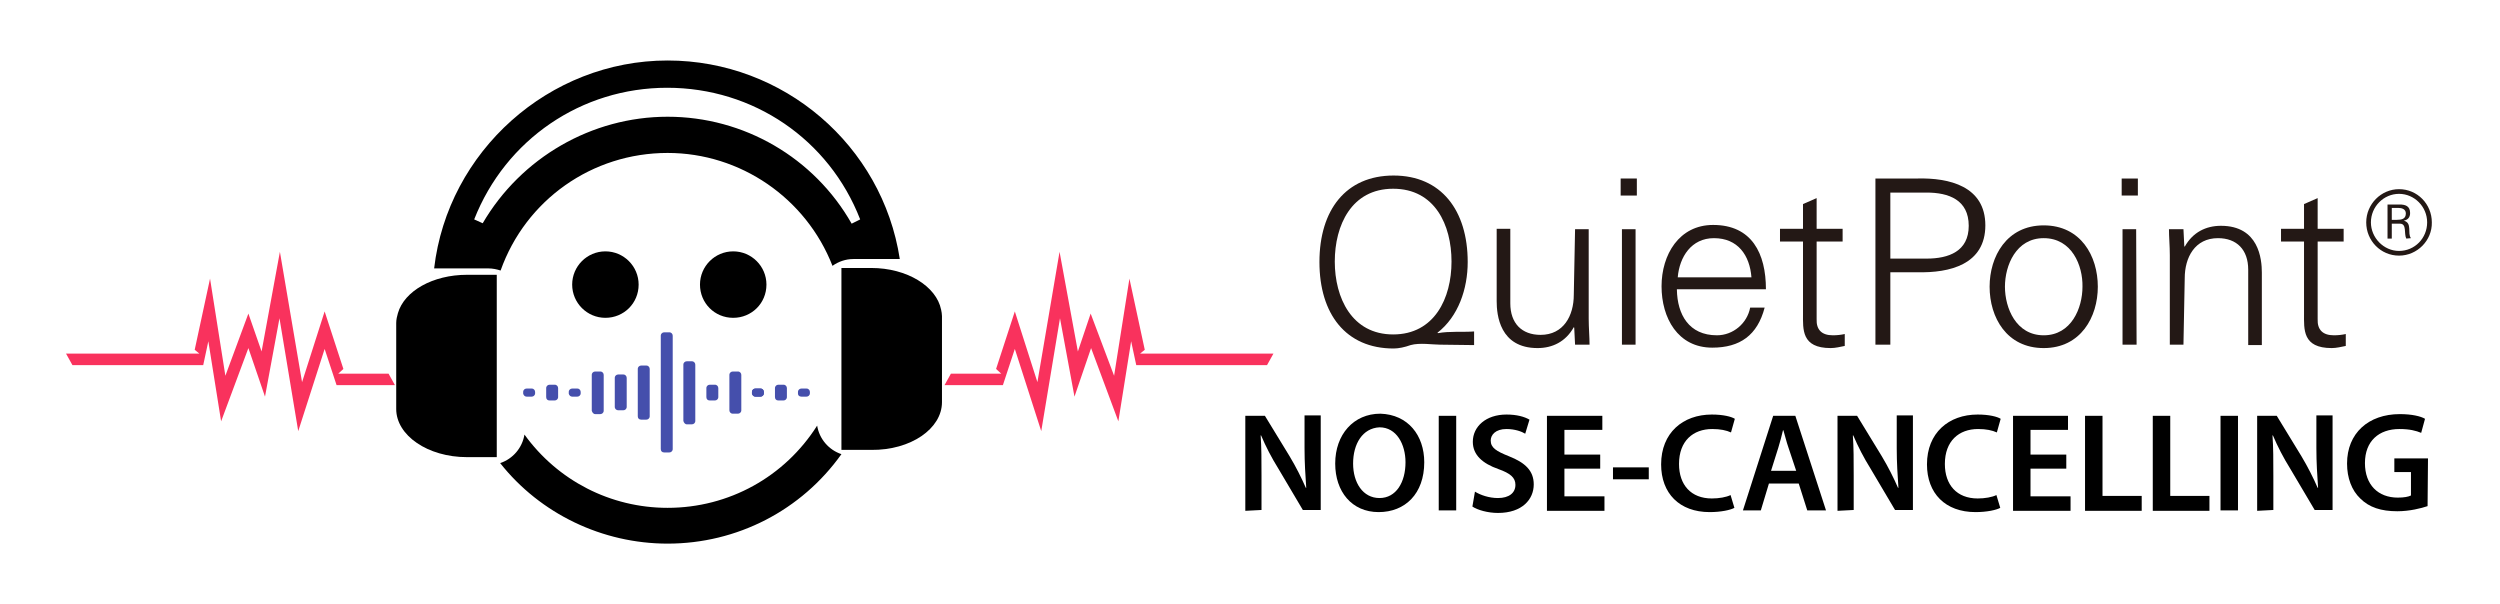 <?xml version="1.0" encoding="utf-8"?>
<!-- Generator: Adobe Illustrator 23.0.3, SVG Export Plug-In . SVG Version: 6.00 Build 0)  -->
<svg version="1.1" id="圖層_1" xmlns="http://www.w3.org/2000/svg" xmlns:xlink="http://www.w3.org/1999/xlink" x="0px" y="0px"
	 viewBox="0 0 586.8 141.7" style="enable-background:new 0 0 586.8 141.7;" xml:space="preserve">
<style type="text/css">
	.st0{fill:#F9325D;}
	.st1{fill:#454FAC;}
	.st2{clip-path:url(#SVGID_2_);fill:#231815;}
	.st3{clip-path:url(#SVGID_4_);fill:#231815;}
	.st4{clip-path:url(#SVGID_6_);fill:#231815;}
	.st5{clip-path:url(#SVGID_8_);fill:#231815;}
	.st6{clip-path:url(#SVGID_10_);fill:#231815;}
	.st7{clip-path:url(#SVGID_12_);fill:#231815;}
	.st8{clip-path:url(#SVGID_14_);fill:#231815;}
	.st9{clip-path:url(#SVGID_16_);fill:#231815;}
	.st10{clip-path:url(#SVGID_18_);fill:#231815;}
	.st11{clip-path:url(#SVGID_20_);fill:#231815;}
	.st12{clip-path:url(#SVGID_22_);fill:#231815;}
</style>
<g>
	<path d="M200.3,60.8h10.9c-4.1-26.7-27.3-46.6-54.5-46.6c-27.8,0-51.6,21.3-54.8,48.8h12.7c1,0,2,0.2,2.9,0.5
		c5.9-16.6,21.5-27.6,39.2-27.6c17.1,0,32.5,10.6,38.7,26.5C196.8,61.4,198.5,60.8,200.3,60.8L200.3,60.8z M156.7,27.4
		c-17.8,0-34.4,9.6-43.4,25l-2-0.9c7.4-18.8,25.2-30.9,45.3-30.9c20.2,0,38,12.1,45.3,30.9l-2,1C191.1,37,174.6,27.4,156.7,27.4
		L156.7,27.4z"/>
	<path d="M191.8,99.9c-7.6,12-20.7,19.3-35.1,19.3c-13.4,0-25.8-6.4-33.6-17.2c-0.5,3.1-2.7,5.7-5.7,6.7c9.4,11.9,24,18.9,39.3,18.9
		c16.3,0,31.4-7.8,40.8-21C194.5,105.6,192.3,103,191.8,99.9L191.8,99.9z"/>
	<path d="M149.9,66.8c0,4.4-3.5,7.8-7.8,7.8c-4.3,0-7.8-3.5-7.8-7.8c0-4.3,3.5-7.8,7.8-7.8C146.4,59,149.9,62.5,149.9,66.8
		L149.9,66.8z"/>
	<path d="M179.9,66.8c0,4.4-3.5,7.8-7.8,7.8c-4.4,0-7.8-3.5-7.8-7.8c0-4.3,3.5-7.8,7.8-7.8S179.9,62.5,179.9,66.8L179.9,66.8z"/>
	<path d="M93.4,73.5C93.2,74.2,93,75,93,75.8V96c0,6.2,7.4,11.3,16.6,11.3h7V64.5h-7C101.6,64.5,94.9,68.3,93.4,73.5L93.4,73.5z"/>
	<path d="M221.1,94.4V74.2c0-0.5-0.1-1-0.2-1.5c-1.1-5.5-8-9.8-16.4-9.8h-7v42.7h7C213.8,105.7,221.1,100.6,221.1,94.4L221.1,94.4z"
		/>
	<polygon class="st0" points="268.9,83 267.6,83 268.7,82.1 265.1,65.4 261.5,88.2 256,73.6 253,82.5 248.7,59.1 243.5,89.7 
		238.2,73.1 233.8,86.6 235,87.7 233.4,87.7 223.2,87.7 221.7,90.4 235.4,90.4 238.2,81.9 244.4,101.2 248.8,74.7 252.2,93.1 
		256.1,81.7 262.5,98.9 265.5,80.1 266.7,85.7 297.4,85.7 298.9,83 	"/>
	<polygon class="st0" points="45.5,83 46.8,83 45.7,82.1 49.3,65.4 52.9,88.2 58.3,73.6 61.4,82.5 65.7,59.1 70.9,89.7 76.2,73.1 
		80.6,86.6 79.4,87.7 81,87.7 91.2,87.7 92.7,90.4 79,90.4 76.2,81.9 70,101.2 65.6,74.7 62.2,93.1 58.3,81.7 51.9,98.9 48.9,80.1 
		47.7,85.7 17,85.7 15.5,83 	"/>
	<path class="st1" d="M155.9,106.2h1.2c0.4,0,0.8-0.3,0.8-0.8V78.8c0-0.4-0.3-0.8-0.8-0.8h-1.2c-0.4,0-0.8,0.3-0.8,0.8v26.6
		C155.1,105.9,155.4,106.2,155.9,106.2z"/>
	<path class="st1" d="M139.7,97.2h1.2c0.4,0,0.8-0.3,0.8-0.8V88c0-0.4-0.3-0.8-0.8-0.8h-1.2c-0.4,0-0.8,0.3-0.8,0.8v8.4
		C139,96.8,139.3,97.2,139.7,97.2z"/>
	<path class="st1" d="M150.5,98.5h1.2c0.4,0,0.8-0.3,0.8-0.8V86.6c0-0.4-0.3-0.8-0.8-0.8h-1.2c-0.4,0-0.8,0.3-0.8,0.8v11.1
		C149.7,98.2,150,98.5,150.5,98.5z"/>
	<path class="st1" d="M145.1,96.3h1.2c0.4,0,0.8-0.3,0.8-0.8v-6.8c0-0.4-0.3-0.8-0.8-0.8h-1.2c-0.4,0-0.8,0.3-0.8,0.8v6.8
		C144.3,96,144.7,96.3,145.1,96.3z"/>
	<path class="st1" d="M129,94h1.2c0.4,0,0.8-0.3,0.8-0.8v-2.1c0-0.4-0.3-0.8-0.8-0.8H129c-0.4,0-0.8,0.3-0.8,0.8v2.1
		C128.2,93.7,128.5,94,129,94z"/>
	<path class="st1" d="M161.2,99.6h1.2c0.4,0,0.8-0.3,0.8-0.8V85.6c0-0.4-0.3-0.8-0.8-0.8h-1.2c-0.4,0-0.8,0.3-0.8,0.8v13.2
		C160.5,99.2,160.8,99.6,161.2,99.6z"/>
	<path class="st1" d="M172,97.1h1.2c0.4,0,0.8-0.3,0.8-0.8v-8.3c0-0.4-0.3-0.8-0.8-0.8H172c-0.4,0-0.8,0.3-0.8,0.8v8.3
		C171.2,96.7,171.5,97.1,172,97.1z"/>
	<path class="st1" d="M177.3,93.1h1.2c0.4,0,0.8-0.3,0.8-0.8V92c0-0.4-0.3-0.8-0.8-0.8h-1.2c-0.4,0-0.8,0.3-0.8,0.8v0.4
		C176.6,92.8,176.9,93.1,177.3,93.1z"/>
	<path class="st1" d="M134.3,93.1h1.2c0.4,0,0.8-0.3,0.8-0.8V92c0-0.4-0.3-0.8-0.8-0.8h-1.2c-0.4,0-0.8,0.3-0.8,0.8v0.4
		C133.6,92.8,133.9,93.1,134.3,93.1z"/>
	<path class="st1" d="M123.6,93.1h1.2c0.4,0,0.8-0.3,0.8-0.8V92c0-0.4-0.3-0.8-0.8-0.8h-1.2c-0.4,0-0.8,0.3-0.8,0.8v0.4
		C122.9,92.8,123.2,93.1,123.6,93.1z"/>
	<path class="st1" d="M182.7,94h1.2c0.4,0,0.8-0.3,0.8-0.8v-2.1c0-0.4-0.3-0.8-0.8-0.8h-1.2c-0.4,0-0.8,0.3-0.8,0.8v2.1
		C181.9,93.7,182.2,94,182.7,94z"/>
	<path class="st1" d="M188.1,93.1h1.2c0.4,0,0.8-0.3,0.8-0.8V92c0-0.4-0.3-0.8-0.8-0.8h-1.2c-0.4,0-0.8,0.3-0.8,0.8v0.4
		C187.3,92.8,187.6,93.1,188.1,93.1z"/>
	<path class="st1" d="M177.3,93.1h1.2c0.4,0,0.8-0.3,0.8-0.8V92c0-0.4-0.3-0.8-0.8-0.8h-1.2c-0.4,0-0.8,0.3-0.8,0.8v0.4
		C176.6,92.8,176.9,93.1,177.3,93.1z"/>
	<path class="st1" d="M166.6,94h1.2c0.4,0,0.8-0.3,0.8-0.8v-2.1c0-0.4-0.3-0.8-0.8-0.8h-1.2c-0.4,0-0.8,0.3-0.8,0.8v2.1
		C165.8,93.7,166.1,94,166.6,94z"/>
	<g>
		<g>
			<defs>
				<rect id="SVGID_1_" x="309.6" y="41" width="261.2" height="40.7"/>
			</defs>
			<clipPath id="SVGID_2_">
				<use xlink:href="#SVGID_1_"  style="overflow:visible;"/>
			</clipPath>
			<path class="st2" d="M338,80.9c-1.7,0-4.8-0.5-6.9,0.1c-1.4,0.5-2.8,0.8-4,0.8c-11.2,0-17.4-8.1-17.4-20.3s6.2-20.3,17.4-20.3
				s17.4,8.2,17.4,20.3c0,6.3-2.2,12.8-7.1,16.6l0.1,0.1c2.7-0.5,5.6-0.2,8.5-0.4v3.2L338,80.9L338,80.9z M327,78.5
				c9.7,0,13.7-8.5,13.7-17.1s-3.9-17.1-13.7-17.1s-13.7,8.6-13.7,17.1S317.3,78.5,327,78.5 M337.3,78.2h-0.2v-0.1L337.3,78.2
				L337.3,78.2z"/>
		</g>
		<g>
			<defs>
				<rect id="SVGID_3_" x="309.6" y="41" width="261.2" height="40.7"/>
			</defs>
			<clipPath id="SVGID_4_">
				<use xlink:href="#SVGID_3_"  style="overflow:visible;"/>
			</clipPath>
			<path class="st3" d="M369.7,53.8h3.2v21c0,2.1,0.2,4.3,0.2,6.1h-3.4l-0.2-4l-0.1-0.1c-1.9,3.4-5,4.9-8.5,4.9
				c-8.9,0-9.6-7.8-9.6-11v-17h3.2v17.5c0,4.7,2.7,7.4,7.1,7.4c5.4,0,7.8-4.5,7.8-9.4L369.7,53.8L369.7,53.8z"/>
		</g>
		<g>
			<defs>
				<rect id="SVGID_5_" x="309.6" y="41" width="261.2" height="40.7"/>
			</defs>
			<clipPath id="SVGID_6_">
				<use xlink:href="#SVGID_5_"  style="overflow:visible;"/>
			</clipPath>
			<path class="st4" d="M384.2,45.9h-3.8v-4h3.8V45.9z M383.9,80.9h-3.2V53.8h3.2V80.9z"/>
		</g>
		<g>
			<defs>
				<rect id="SVGID_7_" x="309.6" y="41" width="261.2" height="40.7"/>
			</defs>
			<clipPath id="SVGID_8_">
				<use xlink:href="#SVGID_7_"  style="overflow:visible;"/>
			</clipPath>
			<path class="st5" d="M393.6,68c0.1,5.8,2.8,10.7,9.4,10.7c3.8,0,7.1-2.8,7.8-6.5h3.4c-1.7,6.5-5.8,9.4-12.3,9.4
				c-8.1,0-11.9-7-11.9-14.4c0-7.4,4.1-14.4,12.1-14.4c9.1,0,12.4,6.7,12.4,15.1h-20.9V68z M411.1,65.1c-0.4-5.2-3.2-9.2-8.8-9.2
				c-5.3,0-8.1,4.4-8.5,9.2H411.1z"/>
		</g>
		<g>
			<defs>
				<rect id="SVGID_9_" x="309.6" y="41" width="261.2" height="40.7"/>
			</defs>
			<clipPath id="SVGID_10_">
				<use xlink:href="#SVGID_9_"  style="overflow:visible;"/>
			</clipPath>
			<path class="st6" d="M423.2,56.7h-5.4v-3h5.4v-5.8l3.2-1.4v7.2h6.1v3h-6.1v18.2c-0.1,2.5,1.2,3.8,3.8,3.8c1,0,1.9-0.1,2.8-0.3
				v2.8c-1,0.2-2.2,0.5-3.3,0.5c-6.9,0-6.5-4.4-6.5-8.1L423.2,56.7L423.2,56.7z"/>
		</g>
		<g>
			<defs>
				<rect id="SVGID_11_" x="309.6" y="41" width="261.2" height="40.7"/>
			</defs>
			<clipPath id="SVGID_12_">
				<use xlink:href="#SVGID_11_"  style="overflow:visible;"/>
			</clipPath>
			<path class="st7" d="M440.2,80.9v-39h9.8c7.5-0.2,16,1.8,16,11s-8.4,11.2-16,11h-6.3v17H440.2z M443.7,60.7h8.5
				c5.2,0,9.9-1.7,9.9-7.7c0-6.1-4.7-7.8-9.9-7.8h-8.5V60.7z"/>
		</g>
		<g>
			<defs>
				<rect id="SVGID_13_" x="309.6" y="41" width="261.2" height="40.7"/>
			</defs>
			<clipPath id="SVGID_14_">
				<use xlink:href="#SVGID_13_"  style="overflow:visible;"/>
			</clipPath>
			<path class="st8" d="M492.4,67.3c0,7.1-4,14.4-12.7,14.4c-8.7,0-12.7-7.2-12.7-14.4c0-7.1,4-14.4,12.7-14.4
				C488.4,52.9,492.4,60.1,492.4,67.3 M479.7,55.9c-6.5,0-9.1,6.4-9.1,11.4c0,5,2.6,11.4,9.1,11.4c6.5,0,9.1-6.4,9.1-11.4
				C488.9,62.3,486.3,55.9,479.7,55.9"/>
		</g>
		<g>
			<defs>
				<rect id="SVGID_15_" x="309.6" y="41" width="261.2" height="40.7"/>
			</defs>
			<clipPath id="SVGID_16_">
				<use xlink:href="#SVGID_15_"  style="overflow:visible;"/>
			</clipPath>
			<path class="st9" d="M501.8,45.9H498v-4h3.8V45.9z M501.5,80.9h-3.3V53.8h3.2L501.5,80.9L501.5,80.9z"/>
		</g>
		<g>
			<defs>
				<rect id="SVGID_17_" x="309.6" y="41" width="261.2" height="40.7"/>
			</defs>
			<clipPath id="SVGID_18_">
				<use xlink:href="#SVGID_17_"  style="overflow:visible;"/>
			</clipPath>
			<path class="st10" d="M512.5,80.9h-3.2v-21c0-2.1-0.2-4.3-0.2-6.1h3.4l0.2,4l0.1,0.1c1.9-3.4,5-4.9,8.5-4.9c8.9,0,9.6,7.8,9.6,11
				v17h-3.2V63.3c0-4.7-2.7-7.4-7.1-7.4c-5.4,0-7.8,4.5-7.8,9.4L512.5,80.9L512.5,80.9z"/>
		</g>
		<g>
			<defs>
				<rect id="SVGID_19_" x="309.6" y="41" width="261.2" height="40.7"/>
			</defs>
			<clipPath id="SVGID_20_">
				<use xlink:href="#SVGID_19_"  style="overflow:visible;"/>
			</clipPath>
			<path class="st11" d="M540.8,56.7h-5.4v-3h5.4v-5.8l3.2-1.4v7.2h6.1v3H544v18.2c-0.1,2.5,1.2,3.8,3.8,3.8c1,0,1.9-0.1,2.8-0.3
				v2.8c-1,0.2-2.2,0.5-3.3,0.5c-6.9,0-6.5-4.4-6.5-8.1L540.8,56.7L540.8,56.7z"/>
		</g>
		<g>
			<defs>
				<rect id="SVGID_21_" x="309.6" y="41" width="261.2" height="40.7"/>
			</defs>
			<clipPath id="SVGID_22_">
				<use xlink:href="#SVGID_21_"  style="overflow:visible;"/>
			</clipPath>
			<path class="st12" d="M563.1,60c-4.3,0-7.7-3.5-7.7-7.8s3.5-7.8,7.7-7.8c4.3,0,7.7,3.5,7.7,7.8C570.9,56.4,567.4,60,563.1,60
				 M563.1,45.5c-3.6,0-6.6,3-6.6,6.7c0,3.6,3,6.7,6.6,6.7c3.7,0,6.6-3,6.6-6.7S566.7,45.5,563.1,45.5 M564.8,56
				c-0.6-1.2,0.2-3.5-1.5-3.5h-1.9V56h-1v-8h2.8c1.3,0,2.5,0.3,2.5,2c0,1-0.5,1.6-1.5,1.8c2.1,0.5,0.8,3,1.7,4.1L564.8,56L564.8,56z
				 M562.9,48.8h-1.5v2.8h1.2c1.1,0,2.1-0.2,2.1-1.5C564.7,49.1,563.8,48.8,562.9,48.8"/>
		</g>
	</g>
	<g>
		<path d="M292.3,119.9V97.6h4.6l5.8,9.5c1.5,2.5,2.8,5.1,3.8,7.4h0.1c-0.2-3-0.4-5.8-0.4-9.3v-7.7h3.8v22.2h-4.2l-5.8-9.8
			c-1.5-2.4-2.9-5.1-4-7.7h-0.1c0.2,2.8,0.2,5.8,0.2,9.5v8L292.3,119.9L292.3,119.9z"/>
		<path d="M334.3,108.5c0,7.4-4.5,11.7-10.7,11.7c-6.3,0-10.2-4.8-10.2-11.4c0-6.8,4.3-11.7,10.6-11.7
			C330.5,97.3,334.3,102.2,334.3,108.5 M317.6,108.8c0,4.5,2.3,8.1,6.2,8.1s6.1-3.7,6.1-8.4c0-4.2-2.1-8.2-6.1-8.2
			C319.8,100.5,317.6,104.2,317.6,108.8"/>
		<rect x="337.7" y="97.6" width="4.1" height="22.2"/>
		<path d="M346.2,115.4c1.3,0.8,3.3,1.5,5.4,1.5c2.6,0,4.1-1.2,4.1-3.1c0-1.7-1.2-2.7-4-3.7c-3.7-1.3-6-3.3-6-6.4
			c0-3.6,3.1-6.4,7.9-6.4c2.4,0,4.2,0.5,5.4,1.2l-1,3.3c-0.8-0.5-2.4-1.1-4.4-1.1c-2.6,0-3.7,1.4-3.7,2.7c0,1.7,1.3,2.5,4.3,3.7
			c3.8,1.5,5.8,3.4,5.8,6.6c0,3.5-2.7,6.7-8.4,6.7c-2.4,0-4.8-0.7-6-1.5L346.2,115.4z"/>
		<polygon points="375.6,110 367.2,110 367.2,116.5 376.6,116.5 376.6,119.9 363.1,119.9 363.1,97.6 376.1,97.6 376.1,100.9 
			367.2,100.9 367.2,106.7 375.6,106.7 		"/>
		<rect x="378.6" y="109.7" width="8.4" height="2.8"/>
		<path d="M407.1,119.2c-0.9,0.5-3.1,1-5.8,1c-7.1,0-11.4-4.4-11.4-11.2c0-7.4,5.1-11.7,11.9-11.7c2.7,0,4.6,0.5,5.4,1l-0.9,3.2
			c-1.1-0.5-2.5-0.8-4.4-0.8c-4.5,0-7.8,2.8-7.8,8.2c0,4.9,2.8,8.1,7.7,8.1c1.7,0,3.4-0.3,4.4-0.8L407.1,119.2z"/>
		<path d="M415.2,113.5l-1.9,6.3h-4.2l7.1-22.2h5.2l7.2,22.2h-4.4l-2-6.3H415.2z M421.6,110.5l-1.8-5.4c-0.5-1.4-0.8-2.8-1.2-4.1
			h-0.1c-0.3,1.3-0.7,2.8-1.1,4.1l-1.7,5.4H421.6z"/>
		<path d="M431.3,119.9V97.6h4.6l5.8,9.5c1.5,2.5,2.8,5.1,3.8,7.4h0.1c-0.2-3-0.4-5.8-0.4-9.3v-7.7h3.8v22.2h-4.2l-5.8-9.8
			c-1.5-2.4-2.9-5.1-4-7.7h-0.1c0.2,2.8,0.2,5.8,0.2,9.5v8L431.3,119.9L431.3,119.9z"/>
		<path d="M469.5,119.2c-0.9,0.5-3.1,1-5.8,1c-7.1,0-11.4-4.4-11.4-11.2c0-7.4,5.1-11.7,11.9-11.7c2.7,0,4.6,0.5,5.4,1l-0.9,3.2
			c-1.1-0.5-2.5-0.8-4.4-0.8c-4.5,0-7.8,2.8-7.8,8.2c0,4.9,2.8,8.1,7.7,8.1c1.7,0,3.4-0.3,4.4-0.8L469.5,119.2z"/>
		<polygon points="485,110 476.6,110 476.6,116.5 486,116.5 486,119.9 472.5,119.9 472.5,97.6 485.4,97.6 485.4,100.9 476.6,100.9 
			476.6,106.7 485,106.7 		"/>
		<polygon points="489.4,97.6 493.5,97.6 493.5,116.4 502.7,116.4 502.7,119.9 489.4,119.9 		"/>
		<polygon points="505.3,97.6 509.4,97.6 509.4,116.4 518.6,116.4 518.6,119.9 505.3,119.9 		"/>
		<rect x="521.2" y="97.6" width="4.1" height="22.2"/>
		<path d="M529.8,119.9V97.6h4.6l5.8,9.5c1.5,2.5,2.8,5.1,3.8,7.4h0.1c-0.2-3-0.4-5.8-0.4-9.3v-7.7h3.8v22.2h-4.2l-5.8-9.8
			c-1.5-2.4-2.9-5.1-4-7.7h-0.1c0.2,2.8,0.2,5.8,0.2,9.5v8L529.8,119.9L529.8,119.9z"/>
		<path d="M569.8,118.8c-1.5,0.5-4.2,1.2-7.1,1.2c-3.8,0-6.6-0.9-8.7-3c-2-1.9-3.1-4.8-3.1-8.2c0-7.1,5-11.6,12.4-11.6
			c2.8,0,4.9,0.5,5.9,1.1l-0.9,3.3c-1.2-0.5-2.7-0.9-5.1-0.9c-4.8,0-8.1,2.8-8.1,8c0,5.1,3.1,8.1,7.7,8.1c1.5,0,2.5-0.2,3.1-0.5
			v-5.5h-3.9v-3.2h7.9L569.8,118.8L569.8,118.8z"/>
	</g>
</g>
</svg>

